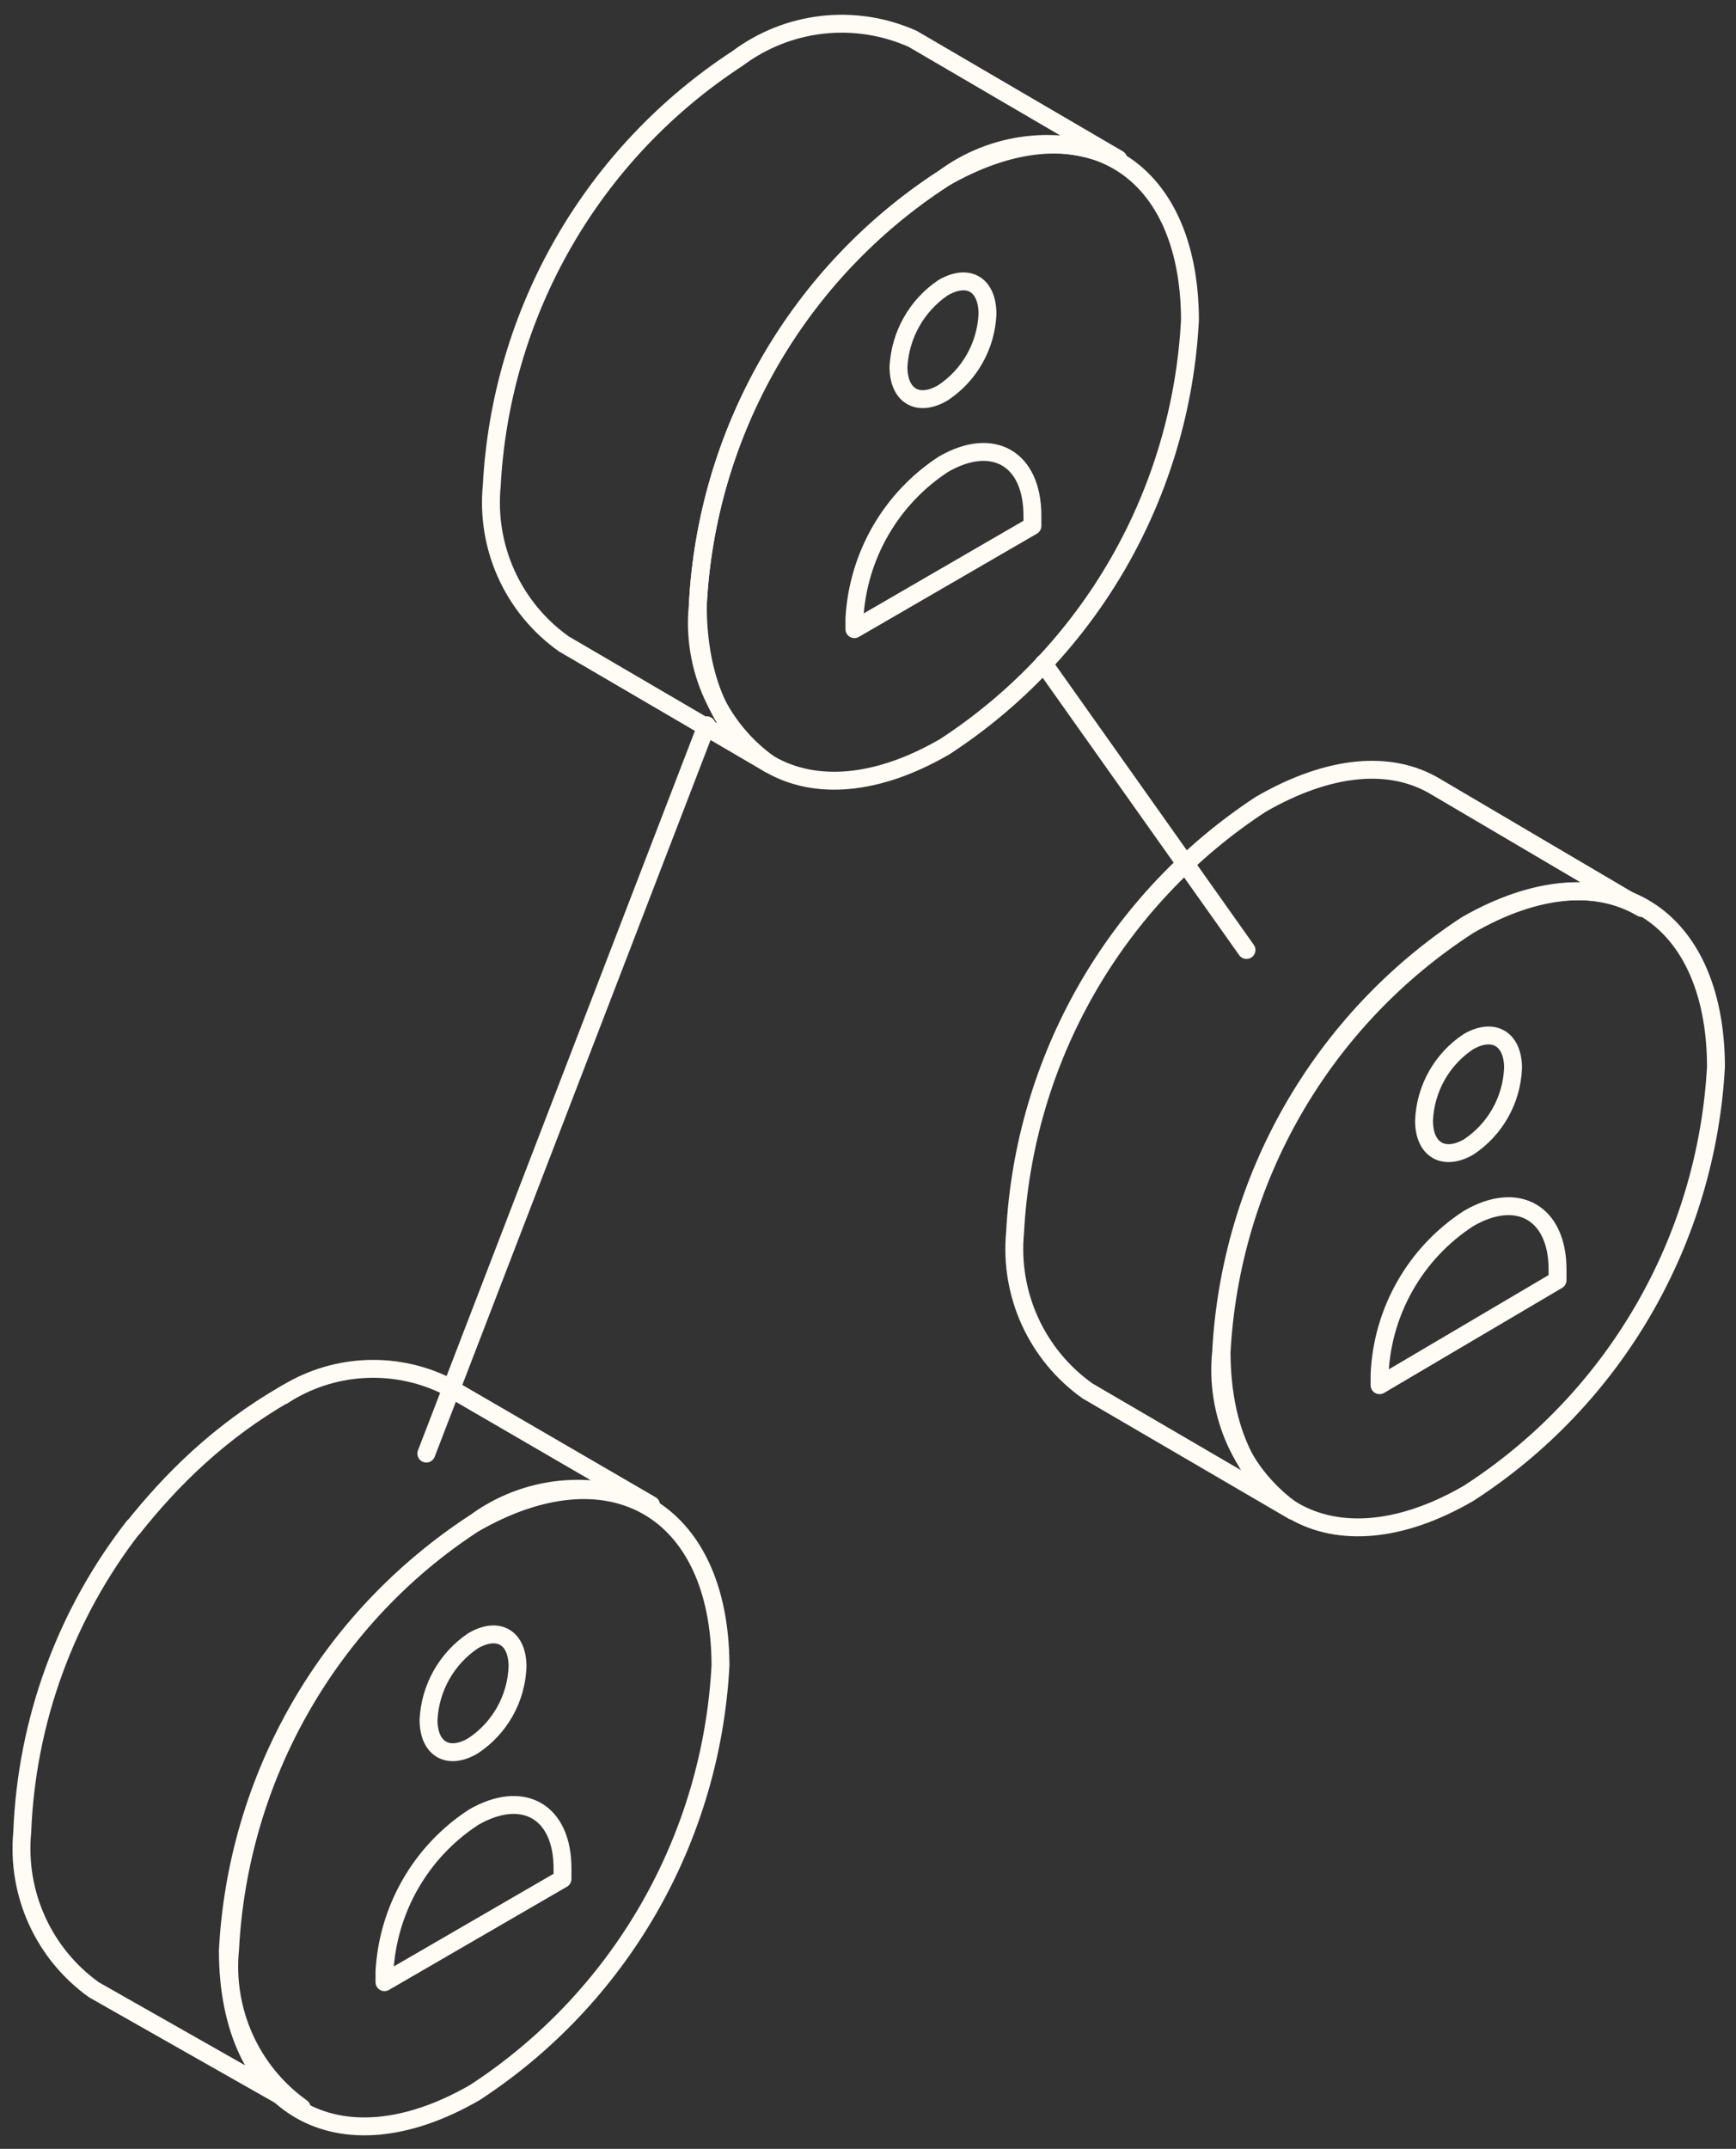 <?xml version="1.0" encoding="UTF-8"?> <svg xmlns="http://www.w3.org/2000/svg" width="97" height="120" viewBox="0 0 97 120" fill="none"><rect x="0" y="0" width="97" height="120" fill="#333333" stroke="none"/> <g clip-path="url(#clip0_928_571)"> <path d="M91.728 50.705C89.242 49.233 85.761 49.457 81.931 51.653C77.939 54.268 74.618 57.791 72.237 61.936C69.857 66.081 68.484 70.731 68.231 75.508C68.055 77.209 68.333 78.925 69.036 80.482C69.74 82.039 70.844 83.379 72.234 84.367L60.771 77.679C59.377 76.692 58.268 75.353 57.556 73.798C56.844 72.242 56.555 70.525 56.718 68.821C56.97 64.034 58.345 59.374 60.73 55.22C63.115 51.066 66.443 47.536 70.444 44.916C74.298 42.695 77.729 42.42 80.241 43.943L91.728 50.705Z" stroke="#FFFBF5" stroke-linecap="round" stroke-linejoin="round"></path> <path d="M82.056 51.678C89.665 47.261 95.856 50.78 95.881 59.563C95.62 64.35 94.231 69.006 91.827 73.149C89.424 77.291 86.075 80.803 82.056 83.394C74.447 87.81 68.281 84.267 68.256 75.508C68.514 70.724 69.9 66.07 72.299 61.927C74.698 57.784 78.042 54.272 82.056 51.678Z" stroke="#FFFBF5" stroke-linecap="round" stroke-linejoin="round"></path> <path d="M15.815 77.929C17.149 77.066 18.681 76.56 20.265 76.46C21.85 76.359 23.433 76.667 24.866 77.355L36.378 84.042C34.803 83.31 33.062 83.014 31.335 83.185C29.608 83.356 27.958 83.988 26.556 85.016C22.559 87.624 19.233 91.146 16.852 95.292C14.47 99.439 13.101 104.092 12.855 108.871C12.687 110.567 12.968 112.277 13.671 113.829C14.374 115.38 15.474 116.717 16.859 117.704L5.247 111.117C3.868 110.13 2.772 108.797 2.069 107.251C1.366 105.704 1.082 104 1.243 102.308C1.484 96.114 3.659 90.152 7.46 85.265" stroke="#FFFBF5" stroke-linecap="round" stroke-linejoin="round"></path> <path d="M7.435 85.322C9.566 82.643 12.255 79.958 15.986 77.815" stroke="#FFFBF5" stroke-linecap="round" stroke-linejoin="round"></path> <path d="M26.432 85.115C34.041 80.699 40.233 84.242 40.258 93.001C40.007 97.782 38.633 102.435 36.248 106.581C33.862 110.727 30.533 114.248 26.532 116.856C18.923 121.248 12.756 117.729 12.731 108.946C12.977 104.17 14.347 99.52 16.728 95.378C19.109 91.236 22.435 87.719 26.432 85.115Z" stroke="#FFFBF5" stroke-linecap="round" stroke-linejoin="round"></path> <path d="M58.31 37.056L69.648 53.05" stroke="#FFFBF5" stroke-linecap="round" stroke-linejoin="round"></path> <path d="M23.821 81.173L39.486 40.499" stroke="#FFFBF5" stroke-linecap="round" stroke-linejoin="round"></path> <path d="M62.487 8.883C60.904 8.176 59.162 7.905 57.44 8.098C55.718 8.291 54.079 8.941 52.69 9.981C48.69 12.582 45.362 16.098 42.981 20.241C40.599 24.384 39.231 29.035 38.989 33.812C38.816 35.511 39.095 37.227 39.798 38.783C40.502 40.34 41.604 41.681 42.993 42.67L31.505 35.958C30.116 34.974 29.011 33.638 28.303 32.086C27.596 30.535 27.311 28.822 27.477 27.124C27.729 22.344 29.104 17.691 31.489 13.545C33.875 9.399 37.203 5.878 41.202 3.269C42.591 2.229 44.23 1.578 45.952 1.385C47.674 1.192 49.416 1.464 50.999 2.171L62.487 8.883Z" stroke="#FFFBF5" stroke-linecap="round" stroke-linejoin="round"></path> <path d="M52.69 9.981C60.299 5.565 66.466 9.083 66.49 17.866C66.245 22.642 64.875 27.292 62.494 31.434C60.112 35.576 56.787 39.093 52.79 41.697C45.181 46.114 39.014 42.57 38.989 33.812C39.231 29.035 40.599 24.384 42.98 20.241C45.362 16.098 48.69 12.582 52.69 9.981Z" stroke="#FFFBF5" stroke-linecap="round" stroke-linejoin="round"></path> <path d="M52.714 25.926C55.474 24.329 57.687 25.602 57.687 28.796V29.37L47.741 35.134V34.535C47.838 32.809 48.339 31.13 49.203 29.634C50.067 28.139 51.27 26.868 52.714 25.926Z" stroke="#FFFBF5" stroke-linecap="round" stroke-linejoin="round"></path> <path d="M52.69 16.07C54.107 15.246 55.176 15.895 55.176 17.542C55.136 18.419 54.89 19.274 54.458 20.037C54.026 20.801 53.42 21.451 52.69 21.934C51.297 22.757 50.203 22.108 50.203 20.486C50.249 19.608 50.497 18.751 50.929 17.985C51.36 17.218 51.963 16.563 52.69 16.07Z" stroke="#FFFBF5" stroke-linecap="round" stroke-linejoin="round"></path> <path d="M82.056 68.047C84.791 66.45 87.029 67.723 87.029 70.892V71.491L77.083 77.355V76.781C77.154 75.032 77.643 73.326 78.509 71.806C79.374 70.286 80.591 68.997 82.056 68.047Z" stroke="#FFFBF5" stroke-linecap="round" stroke-linejoin="round"></path> <path d="M82.056 58.166C83.448 57.367 84.542 58.016 84.542 59.638C84.508 60.52 84.265 61.381 83.832 62.149C83.4 62.917 82.791 63.571 82.056 64.055C80.663 64.853 79.569 64.205 79.569 62.583C79.603 61.701 79.847 60.84 80.279 60.072C80.712 59.304 81.321 58.65 82.056 58.166Z" stroke="#FFFBF5" stroke-linecap="round" stroke-linejoin="round"></path> <path d="M26.456 101.485C29.216 99.888 31.43 101.16 31.43 104.329V104.928L21.483 110.692V110.094C21.58 108.367 22.081 106.689 22.945 105.193C23.809 103.697 25.012 102.427 26.456 101.485Z" stroke="#FFFBF5" stroke-linecap="round" stroke-linejoin="round"></path> <path d="M26.432 91.628C27.849 90.805 28.918 91.454 28.918 93.076C28.884 93.957 28.641 94.818 28.209 95.586C27.776 96.355 27.167 97.008 26.432 97.492C25.039 98.316 23.945 97.667 23.945 96.045C23.987 95.165 24.234 94.307 24.666 93.54C25.098 92.773 25.702 92.118 26.432 91.628Z" stroke="#FFFBF5" stroke-linecap="round" stroke-linejoin="round"></path> </g> <defs> <clipPath id="clip0_928_571"> <rect width="97" height="120" fill="white"></rect> </clipPath> </defs> </svg> 